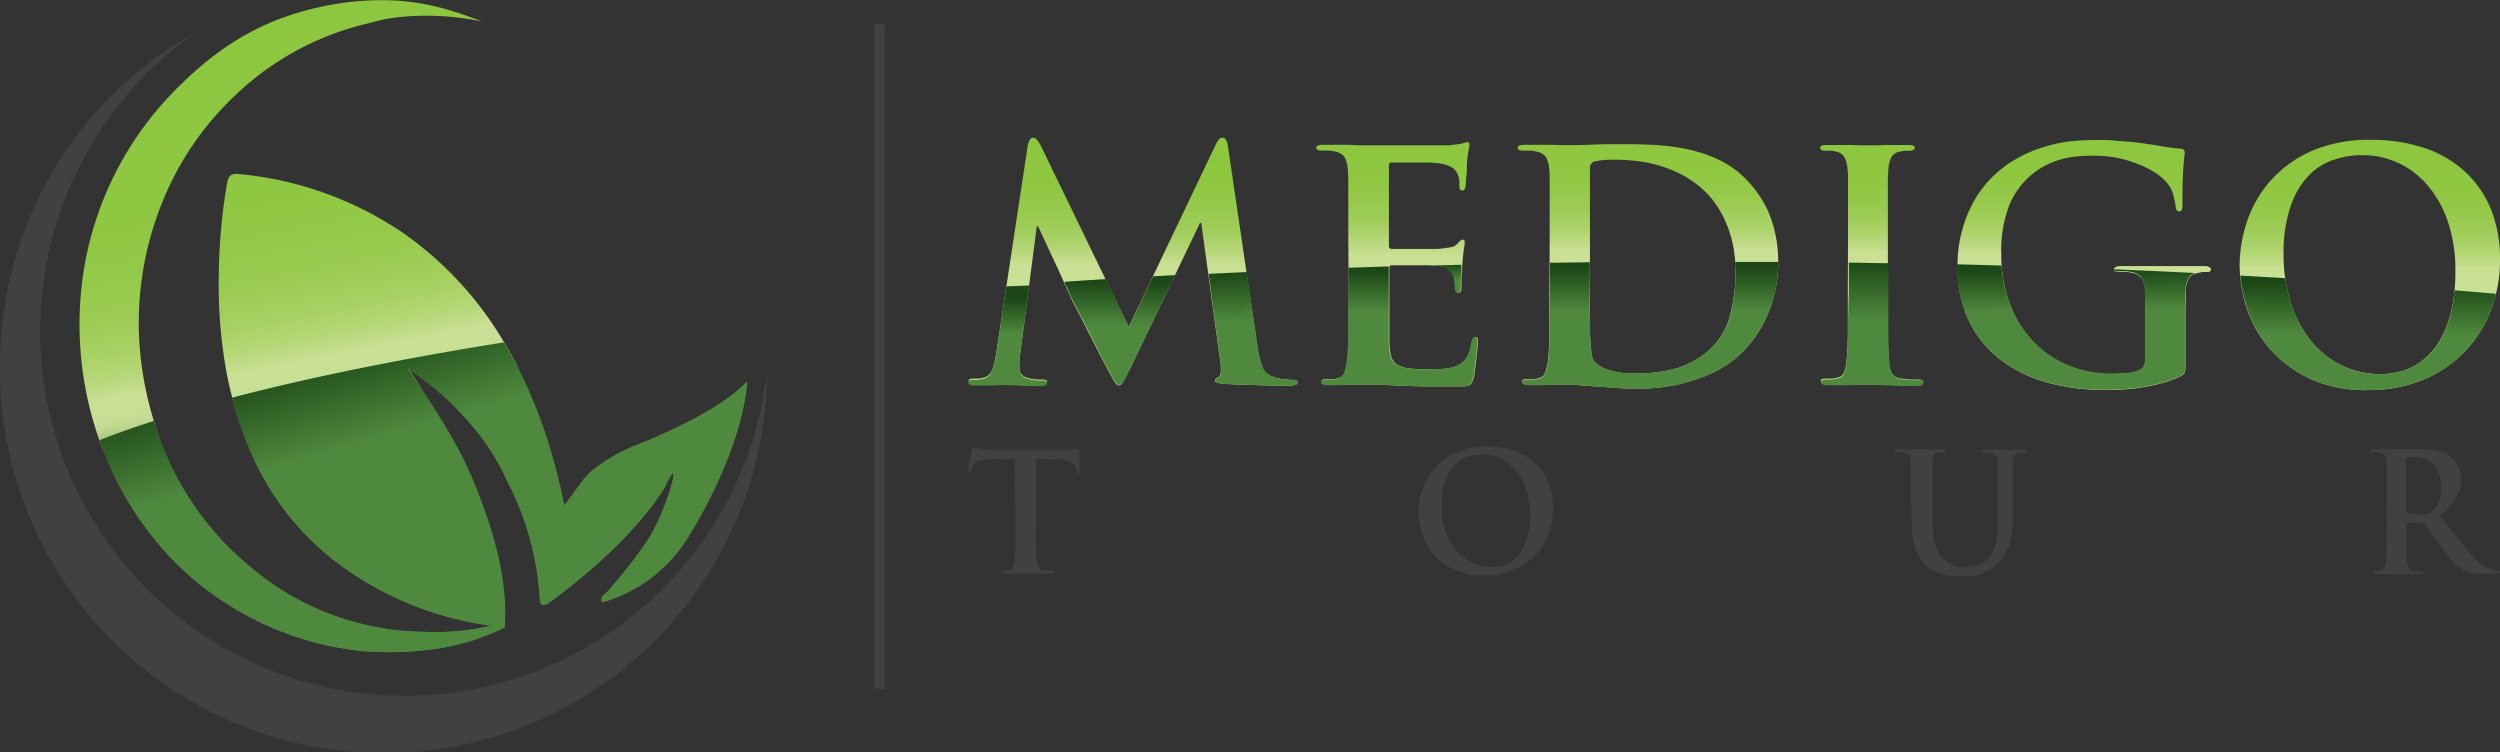 <svg xmlns="http://www.w3.org/2000/svg" xmlns:xlink="http://www.w3.org/1999/xlink" id="Layer_1" data-name="Layer 1" viewBox="0 0 390 117.34"><rect x="0" y="0" width="390" height="117.34" fill="#333333" stroke="none"/><defs><style>.cls-1{fill:url(#linear-gradient);}.cls-2{fill:url(#linear-gradient-2);}.cls-3{fill:url(#linear-gradient-3);}.cls-4{fill:url(#linear-gradient-4);}.cls-5{fill:url(#linear-gradient-5);}.cls-6{fill:url(#linear-gradient-6);}.cls-7{fill:url(#linear-gradient-7);}.cls-8{fill:#414042;}.cls-9{fill:none;}.cls-10{fill:url(#linear-gradient-8);}.cls-11{fill:url(#linear-gradient-9);}.cls-12{fill:#fff;}.cls-13{fill:url(#linear-gradient-10);}.cls-14{fill:url(#linear-gradient-11);}.cls-15{fill:url(#linear-gradient-12);}.cls-16{fill:url(#linear-gradient-13);}.cls-17{fill:url(#linear-gradient-14);}.cls-18{fill:url(#linear-gradient-15);}.cls-19{fill:url(#linear-gradient-16);}.cls-20{fill:url(#linear-gradient-17);}.cls-21{fill:url(#linear-gradient-18);}</style><linearGradient id="linear-gradient" x1="58.81" y1="44.42" x2="78.87" y2="146.78" gradientUnits="userSpaceOnUse"><stop offset="0" stop-color="#8dc63f"></stop><stop offset="0.23" stop-color="#8ec741"></stop><stop offset="0.31" stop-color="#93c948"></stop><stop offset="0.37" stop-color="#9ccc53"></stop><stop offset="0.42" stop-color="#a8d164"></stop><stop offset="0.46" stop-color="#b7d87a"></stop><stop offset="0.49" stop-color="#cae095"></stop><stop offset="0.52" stop-color="#c8de94"></stop><stop offset="0.53" stop-color="#c1d88f"></stop><stop offset="0.54" stop-color="#b5ce86"></stop><stop offset="0.55" stop-color="#a4bf7a"></stop><stop offset="0.55" stop-color="#8eab69"></stop><stop offset="0.56" stop-color="#729355"></stop><stop offset="0.56" stop-color="#52773e"></stop><stop offset="0.57" stop-color="#2d5723"></stop><stop offset="0.57" stop-color="#1c4817"></stop><stop offset="0.65" stop-color="#4f893e"></stop></linearGradient><linearGradient id="linear-gradient-2" x1="181.75" y1="63.72" x2="181.75" y2="100.86" gradientUnits="userSpaceOnUse"><stop offset="0" stop-color="#8dc63f"></stop><stop offset="0.17" stop-color="#8fc741"></stop><stop offset="0.27" stop-color="#95c94a"></stop><stop offset="0.35" stop-color="#9ecd58"></stop><stop offset="0.42" stop-color="#add36c"></stop><stop offset="0.48" stop-color="#bfdb85"></stop><stop offset="0.51" stop-color="#cae095"></stop></linearGradient><linearGradient id="linear-gradient-3" x1="222.86" y1="62.68" x2="222.86" y2="101.3" gradientUnits="userSpaceOnUse"><stop offset="0" stop-color="#8dc63f"></stop><stop offset="0.16" stop-color="#8fc741"></stop><stop offset="0.25" stop-color="#95c94a"></stop><stop offset="0.33" stop-color="#9ecd58"></stop><stop offset="0.39" stop-color="#add36c"></stop><stop offset="0.45" stop-color="#bfdb85"></stop><stop offset="0.48" stop-color="#cae095"></stop></linearGradient><linearGradient id="linear-gradient-4" x1="262.06" y1="61.66" x2="262.06" y2="102.33" gradientUnits="userSpaceOnUse"><stop offset="0" stop-color="#8dc63f"></stop><stop offset="0.15" stop-color="#8fc741"></stop><stop offset="0.24" stop-color="#95c94a"></stop><stop offset="0.31" stop-color="#9ecd58"></stop><stop offset="0.38" stop-color="#add36c"></stop><stop offset="0.43" stop-color="#bfdb85"></stop><stop offset="0.46" stop-color="#cae095"></stop></linearGradient><linearGradient id="linear-gradient-5" x1="296.94" y1="64.31" x2="296.94" y2="101.33" gradientUnits="userSpaceOnUse"><stop offset="0" stop-color="#8dc63f"></stop><stop offset="0.15" stop-color="#8fc741"></stop><stop offset="0.23" stop-color="#95c94a"></stop><stop offset="0.3" stop-color="#9ecd58"></stop><stop offset="0.36" stop-color="#add36c"></stop><stop offset="0.42" stop-color="#bfdb85"></stop><stop offset="0.44" stop-color="#cae095"></stop></linearGradient><linearGradient id="linear-gradient-6" x1="330.11" y1="63.4" x2="330.11" y2="102.92" xlink:href="#linear-gradient-5"></linearGradient><linearGradient id="linear-gradient-7" x1="374.69" y1="65.32" x2="374.69" y2="105.94" xlink:href="#linear-gradient-5"></linearGradient><linearGradient id="linear-gradient-8" x1="342.44" y1="68" x2="342.34" y2="83.07" gradientUnits="userSpaceOnUse"><stop offset="0" stop-color="#8dc63f"></stop><stop offset="0.64" stop-color="#8ec740"></stop><stop offset="0.7" stop-color="#91c845"></stop><stop offset="0.78" stop-color="#9ccd53"></stop><stop offset="0.86" stop-color="#acd46b"></stop><stop offset="0.95" stop-color="#c3dd8b"></stop><stop offset="0.97" stop-color="#cae095"></stop></linearGradient><linearGradient id="linear-gradient-9" x1="230.41" y1="82.52" x2="230.41" y2="87.8" gradientUnits="userSpaceOnUse"><stop offset="0" stop-color="#1c4817"></stop><stop offset="0.5" stop-color="#4f893e"></stop></linearGradient><linearGradient id="linear-gradient-10" x1="179.64" y1="85.42" x2="179.62" y2="102.67" gradientUnits="userSpaceOnUse"><stop offset="0" stop-color="#1c4817"></stop><stop offset="0.39" stop-color="#4f893e"></stop></linearGradient><linearGradient id="linear-gradient-11" x1="200.06" y1="83.76" x2="200.72" y2="97.68" gradientUnits="userSpaceOnUse"><stop offset="0" stop-color="#1c4817"></stop><stop offset="0.55" stop-color="#4f893e"></stop></linearGradient><linearGradient id="linear-gradient-12" x1="162.21" y1="88.01" x2="162.2" y2="100.24" gradientUnits="userSpaceOnUse"><stop offset="0" stop-color="#1c4817"></stop><stop offset="0.44" stop-color="#4f893e"></stop></linearGradient><linearGradient id="linear-gradient-13" x1="223.58" y1="83.9" x2="223" y2="108.26" gradientUnits="userSpaceOnUse"><stop offset="0" stop-color="#1c4817"></stop><stop offset="0.25" stop-color="#4f893e"></stop></linearGradient><linearGradient id="linear-gradient-14" x1="262.45" y1="83.1" x2="262.43" y2="123.02" gradientUnits="userSpaceOnUse"><stop offset="0" stop-color="#1c4817"></stop><stop offset="0.17" stop-color="#4f893e"></stop></linearGradient><linearGradient id="linear-gradient-15" x1="297.06" y1="82.21" x2="297.01" y2="98.17" gradientUnits="userSpaceOnUse"><stop offset="0" stop-color="#1c4817"></stop><stop offset="0.56" stop-color="#4f893e"></stop></linearGradient><linearGradient id="linear-gradient-16" x1="328.9" y1="83.5" x2="329.36" y2="120.62" xlink:href="#linear-gradient-14"></linearGradient><linearGradient id="linear-gradient-17" x1="374.42" y1="85.58" x2="374.15" y2="125.5" gradientUnits="userSpaceOnUse"><stop offset="0" stop-color="#1c4817"></stop><stop offset="0.2" stop-color="#4f893e"></stop></linearGradient><linearGradient id="linear-gradient-18" x1="67.35" y1="92.72" x2="86.16" y2="157.32" gradientUnits="userSpaceOnUse"><stop offset="0" stop-color="#1c4817"></stop><stop offset="0.23" stop-color="#4f893e"></stop></linearGradient></defs><path class="cls-1" d="M83.66,94.77a54.42,54.42,0,0,0-15.92-17.2,54.34,54.34,0,0,0-25.51-9.09c-1-.11-1.59.1-1.82,1.49a90.17,90.17,0,0,0-1.28,14.36,75.68,75.68,0,0,0,1.25,15.3c.25,1.28.54,2.54.86,3.77,2.61,10.18,7.55,18.78,15.85,25.32A51,51,0,0,0,81.6,138.93l-.95.21a36.17,36.17,0,0,1-9.1.76,42.59,42.59,0,0,1-28.11-10.66A45.69,45.69,0,0,1,32.2,115,51.65,51.65,0,0,1,29,107,52.81,52.81,0,0,1,26.71,94.2a50.18,50.18,0,0,1,3.36-20.7A47,47,0,0,1,41.71,56.19,44.56,44.56,0,0,1,62.9,44.87c4.28-1.35,11.3-1.48,17.33-.17-7-2.73-12.58-4-21.21-3C48.18,43.2,40.59,47.3,33.34,54.39A51.59,51.59,0,0,0,17.59,87.45a54.32,54.32,0,0,0,2.62,21.7c.08.25.17.5.26.76a50.65,50.65,0,0,0,8.09,14.82,45.84,45.84,0,0,0,12.23,11A47.94,47.94,0,0,0,62,142.94a52.48,52.48,0,0,0,11.28-.43,35.65,35.65,0,0,0,10.48-3.31c.44-7.6-1.69-14.63-4.37-21.52s-6.69-12.82-10.67-18.86a50.63,50.63,0,0,1,9.51,8.4,37.32,37.32,0,0,1,6,9.31,45.59,45.59,0,0,1,5,18.15c0,.8.31,1.26,1.1.91,0,0,12.35-8.53,18.36-18.19,3-6.26.58,2.37-1.41,6-1.09,2.51-4.68,7-7.4,10.15-.41.47-1.29.79-.93,1.74a23.06,23.06,0,0,0,13.31-10c4.16-6.64,8.71-16.42,9.32-24.47-3.71,4-11.68,7.68-16.7,9.71a27.88,27.88,0,0,0-7.34,4.1c-1.77,1.44-2.85,3.56-4.51,5.53a89.89,89.89,0,0,0-5.75-18.49A71,71,0,0,0,83.66,94.77Z" transform="translate(-5 -41.33)"></path><path class="cls-2" d="M165.32,64.1c.16-.86.45-1.29.84-1.29a.84.84,0,0,1,.58.27,6.18,6.18,0,0,1,.77,1.27l13.57,28L194.6,64a5.53,5.53,0,0,1,.52-.89.69.69,0,0,1,.57-.3c.47,0,.77.51.9,1.54l4.52,30.72a16.09,16.09,0,0,0,.82,3.53,2.45,2.45,0,0,0,1.62,1.49,8.9,8.9,0,0,0,1.84.43c.5,0,.91.07,1.24.07.53,0,.8.12.8.35s-.13.34-.38.42a3,3,0,0,1-.92.13l-1.81,0-3-.07-3.08-.1-2.24-.1a6.81,6.81,0,0,1-1.14-.2c-.2-.07-.3-.18-.3-.35s.18-.38.55-.55c.16-.06.27-.26.32-.59A6.24,6.24,0,0,0,195.4,98l-3-21.88h-.2L181.38,98.65c-.57,1.16-1,1.92-1.17,2.26s-.44.53-.67.53-.48-.23-.75-.68-.6-1.05-1-1.81c-.3-.56-.74-1.41-1.32-2.53L174.71,93c-.59-1.18-1.15-2.26-1.66-3.26a19.77,19.77,0,0,1-1-2c-.1-.27-.35-.82-.75-1.64L170,83.17c-.52-1.08-1.05-2.21-1.59-3.38l-1.47-3.16h-.2l-2.58,19.79c-.07.46-.11.87-.13,1.21s0,.72,0,1.12a1.35,1.35,0,0,0,.42,1.07,2.39,2.39,0,0,0,1.07.52,10.15,10.15,0,0,0,1.19.2c.33,0,.63,0,.9,0a1.67,1.67,0,0,1,.52.08.27.27,0,0,1,.22.27c0,.36-.4.55-1.19.55-1.06,0-2.08,0-3.06-.08s-1.7-.07-2.16-.07c-.23,0-.55,0-.95,0l-1.26,0-1.4,0-1.31,0a1.93,1.93,0,0,1-.65-.1.43.43,0,0,1-.25-.45c0-.23.27-.35.8-.35l.62,0c.21,0,.5-.06.87-.13A2,2,0,0,0,159.8,99a16.46,16.46,0,0,0,.6-2.49Z" transform="translate(-5 -41.33)"></path><path class="cls-3" d="M215.33,78.32V70.86c0-.76,0-1.36,0-1.81s-.05-.87-.08-1.27a4.42,4.42,0,0,0-.5-1.94,2.33,2.33,0,0,0-1.64-.89,3.22,3.22,0,0,0-.84-.13l-1.09,0c-.57,0-.85-.15-.85-.45s.36-.45,1.09-.45l2,0,2,0,1.79.08,1.34,0h9.15l2.14,0L231,64l1.27-.15a3.65,3.65,0,0,0,.87-.15l.4-.12a1.09,1.09,0,0,1,.39-.08q.3,0,.3.45a4.3,4.3,0,0,1-.15.87,16.51,16.51,0,0,0-.25,2.36c0,.14,0,.35,0,.65s0,.62-.07,1-.06.68-.08,1a4.88,4.88,0,0,1-.07.67,2.15,2.15,0,0,1-.15.38.39.39,0,0,1-.35.17q-.45,0-.45-.69c0-.17,0-.44,0-.8a2.83,2.83,0,0,0-.25-1,2.31,2.31,0,0,0-.87-1.1,5.88,5.88,0,0,0-2.46-.69,11,11,0,0,0-1.31-.08l-2.17,0-2.19,0-1.39,0c-.23,0-.35.16-.35.49V79.61c0,.37.12.55.35.55h3.93c.86,0,1.67,0,2.44,0s1.29,0,1.59-.07c.59-.07,1.08-.14,1.46-.22a1.67,1.67,0,0,0,.92-.53c.37-.43.63-.64.8-.64s.35.13.35.39a8.64,8.64,0,0,1-.13,1c-.08.5-.17,1.38-.27,2.63,0,.27,0,.57-.05.9s-.06.66-.07,1,0,.63,0,.9,0,.45,0,.55a4.69,4.69,0,0,1-.05.62.36.36,0,0,1-.4.32c-.3,0-.44-.15-.44-.45s-.06-.54-.08-.84a8.51,8.51,0,0,0-.12-1,2.6,2.6,0,0,0-.8-1.27,3.7,3.7,0,0,0-2-.67c-.23,0-.68-.05-1.34-.07l-2.11,0-2.17,0h-1.44c-.2,0-.3.17-.3.5V94.77a10,10,0,0,0,.28,2.12,2.28,2.28,0,0,0,.84,1.27,4.29,4.29,0,0,0,1.79.62,22.66,22.66,0,0,0,3.06.17c.66,0,1.44,0,2.34-.07a6.49,6.49,0,0,0,2.33-.53,3.13,3.13,0,0,0,1.5-1.29,6.89,6.89,0,0,0,.74-2.38c.1-.5.28-.75.55-.75a.31.31,0,0,1,.35.25,3.6,3.6,0,0,1,0,.64c0,.3,0,.71-.08,1.22s-.11,1-.17,1.59-.14,1.08-.2,1.59a8.17,8.17,0,0,1-.2,1.12,3.38,3.38,0,0,1-.3.75.87.87,0,0,1-.45.37,2.5,2.5,0,0,1-.77.15q-.47,0-1.17,0c-1.88,0-3.53,0-4.92,0l-3.68-.1c-1.06-.07-2-.11-2.8-.13s-1.6,0-2.37,0h-1.19c-.5,0-1,0-1.64,0s-1.15,0-1.77,0-1.16,0-1.66,0c-.66,0-1-.17-1-.5s.27-.4.8-.4a9.76,9.76,0,0,0,1,0,4.23,4.23,0,0,0,.8-.15,1.31,1.31,0,0,0,1-.89,9.15,9.15,0,0,0,.42-1.84,38.94,38.94,0,0,0,.23-4.38q0-2.77,0-6.21Z" transform="translate(-5 -41.33)"></path><path class="cls-4" d="M246.75,78.32V70.86c0-.76,0-1.37,0-1.81s0-.87-.08-1.27a4.42,4.42,0,0,0-.5-1.94,2.33,2.33,0,0,0-1.64-.89,3.22,3.22,0,0,0-.84-.13l-1.1,0q-.84,0-.84-.45c0-.3.36-.45,1.09-.45l2,0,2,0,1.77.05,1.34,0c.76,0,1.86,0,3.28-.07s2.89-.08,4.38-.08,3.21,0,5,.1a35.47,35.47,0,0,1,5.29.62,23,23,0,0,1,5.15,1.67,14.76,14.76,0,0,1,4.52,3.28,19,19,0,0,1,1.82,2.24,15.5,15.5,0,0,1,1.54,2.8A18.71,18.71,0,0,1,282,78.07a20.45,20.45,0,0,1,.4,4.13,20.39,20.39,0,0,1-1.67,8.22A18.92,18.92,0,0,1,279,93.61a18.41,18.41,0,0,1-2,2.46A17.06,17.06,0,0,1,274.72,98a18.12,18.12,0,0,1-3.48,1.89,27.91,27.91,0,0,1-4.78,1.47,28.5,28.5,0,0,1-6.14.59c-.89,0-1.83,0-2.81-.1l-2.9-.19-2.69-.2c-.83-.07-1.56-.1-2.19-.1h-1.19c-.5,0-1,0-1.64,0s-1.15,0-1.76,0-1.17,0-1.67,0c-.66,0-1-.17-1-.5s.26-.4.79-.4a7.43,7.43,0,0,0,1,0,4.23,4.23,0,0,0,.8-.15,1.29,1.29,0,0,0,1-.89,9.15,9.15,0,0,0,.42-1.84,41.5,41.5,0,0,0,.23-4.38q0-2.77,0-6.21ZM253,83.79c0,2.65,0,4.87,0,6.66s0,2.92.07,3.38c0,.3,0,.64.05,1s.07.75.1,1.12.09.69.15,1a1.79,1.79,0,0,0,.25.65,4.76,4.76,0,0,0,2,1.34,12,12,0,0,0,4.49.65,22.76,22.76,0,0,0,6.52-.82A13.54,13.54,0,0,0,271.56,96a10.7,10.7,0,0,0,3.28-5.3,26.14,26.14,0,0,0,.89-7.08,19.29,19.29,0,0,0-.44-4.33,18.44,18.44,0,0,0-1.15-3.48,15.14,15.14,0,0,0-1.54-2.71A13.76,13.76,0,0,0,271,71.21a16.4,16.4,0,0,0-3.6-2.61,19.35,19.35,0,0,0-3.73-1.49,21.43,21.43,0,0,0-3.61-.7c-1.16-.11-2.22-.17-3.18-.17l-.87,0-1,.08a8.33,8.33,0,0,0-.87.12,3.44,3.44,0,0,0-.52.13,1,1,0,0,0-.59,1c0,.43,0,1,0,1.72s0,1.51,0,2.41V83.79Z" transform="translate(-5 -41.33)"></path><path class="cls-5" d="M293.29,78.32V70.86c0-.76,0-1.36,0-1.81s0-.87-.07-1.27c-.1-1.62-.67-2.55-1.69-2.78a5.63,5.63,0,0,0-.87-.15,7.29,7.29,0,0,0-.92,0c-.53,0-.8-.17-.8-.5s.4-.4,1.2-.4l1.59,0,1.79,0,1.71.05,1.37,0,1.19,0,1.59-.05,1.72,0,1.56,0c.7,0,1.05.13,1.05.4s-.27.5-.8.5l-.72,0a5.62,5.62,0,0,0-.77.13,1.87,1.87,0,0,0-1.37.87,5.1,5.1,0,0,0-.47,2c0,.4-.06.82-.07,1.27s0,1,0,1.81V87.07q0,3.63,0,6.46c0,1.89.07,3.37.17,4.43a4.13,4.13,0,0,0,.47,1.64,1.92,1.92,0,0,0,1.52.79,10.1,10.1,0,0,0,1.27.15c.48,0,.9,0,1.26,0,.53,0,.8.13.8.4s-.32.5-.94.5c-1.66,0-3.2,0-4.63-.08s-2.47-.07-3.13-.07c-.3,0-.7,0-1.19,0l-1.62,0-1.79,0-1.66,0c-.67,0-1-.17-1-.5s.27-.4.8-.4c.36,0,.69,0,1,0a4.38,4.38,0,0,0,.8-.15,1.38,1.38,0,0,0,1-.77,5.12,5.12,0,0,0,.4-1.71,39.64,39.64,0,0,0,.22-4.4c0-1.88,0-4,0-6.44Z" transform="translate(-5 -41.33)"></path><path class="cls-6" d="M345.94,98.15a4.67,4.67,0,0,1-.1,1.27,1.16,1.16,0,0,1-.55.52,13,13,0,0,1-2.68,1.07,30.23,30.23,0,0,1-3.06.69,27.62,27.62,0,0,1-3.18.38q-1.62.09-3.06.09a33.56,33.56,0,0,1-8.72-1.11,21.85,21.85,0,0,1-7.34-3.48,17,17,0,0,1-5-6,19.47,19.47,0,0,1-1.87-8.85,19.76,19.76,0,0,1,.73-5.52A19.5,19.5,0,0,1,313,72.59,16.73,16.73,0,0,1,315.74,69,18.74,18.74,0,0,1,319,66.43a20.23,20.23,0,0,1,3.51-1.72,26.4,26.4,0,0,1,3.4-1,23.09,23.09,0,0,1,3.29-.44c1.06-.07,2.12-.1,3.18-.1.86,0,1.75,0,2.68.1s1.81.14,2.64.22,1.55.18,2.16.28l1.32.19c.53.1,1.17.21,1.94.33s1.42.19,2,.22a.91.91,0,0,1,.57.2.62.62,0,0,1,.12.4c0,.13,0,.34-.05.62s-.07.72-.12,1.32-.1,1.39-.13,2.38-.05,2.27-.05,3.83a1.92,1.92,0,0,1-.12.82.43.43,0,0,1-.42.22c-.27,0-.43-.21-.5-.64a14.64,14.64,0,0,0-.4-2,5.14,5.14,0,0,0-1.29-2.16,8.65,8.65,0,0,0-1.57-1.27A15.2,15.2,0,0,0,338.71,67a17.61,17.61,0,0,0-3.21-1,18.91,18.91,0,0,0-3.88-.38c-.69,0-1.43,0-2.21.08a14.75,14.75,0,0,0-2.44.37,13.59,13.59,0,0,0-2.58.92,12.17,12.17,0,0,0-5.94,6.36A19.34,19.34,0,0,0,317.2,81a22,22,0,0,0,1.22,7.43,17.44,17.44,0,0,0,3.48,5.91,15.79,15.79,0,0,0,5.47,3.93,17.41,17.41,0,0,0,7.14,1.42c.66,0,1.38,0,2.16-.08a5.67,5.67,0,0,0,2.06-.47,1.36,1.36,0,0,0,.75-.72,2.91,2.91,0,0,0,.2-1.12v-8c0-1,0-1.82-.05-2.59a3.88,3.88,0,0,0-.48-1.93,2.43,2.43,0,0,0-1.66-.9,2.91,2.91,0,0,0-.85-.12c-.36,0-.73,0-1.09,0s-.75-.13-.75-.4.35-.49,1.05-.49,1.29,0,2,0l2,0,1.81,0,1.4,0,1.34,0,1.54,0,1.57,0c.51,0,1,0,1.36,0,.67,0,1,.16,1,.49s-.22.4-.65.4q-.3,0-.6,0a4.45,4.45,0,0,0-.74.12,2,2,0,0,0-1.42.87,4,4,0,0,0-.47,2c0,.77-.05,1.64-.05,2.64v8.8Z" transform="translate(-5 -41.33)"></path><path class="cls-7" d="M365.27,100.35a18.7,18.7,0,0,1-6.21-4.65,18.17,18.17,0,0,1-3.56-6.29,22,22,0,0,1-1.12-6.74A21.65,21.65,0,0,1,355.5,76a18.39,18.39,0,0,1,3.56-6.32,18.65,18.65,0,0,1,6.33-4.7,22.38,22.38,0,0,1,9.53-1.83,25.45,25.45,0,0,1,8.35,1.29,17.54,17.54,0,0,1,6.34,3.73,16.31,16.31,0,0,1,4,5.86A20.33,20.33,0,0,1,395,81.78a21.84,21.84,0,0,1-1.44,8,19.06,19.06,0,0,1-4.13,6.46,19.29,19.29,0,0,1-6.49,4.35,21.85,21.85,0,0,1-8.52,1.59,21,21,0,0,1-9.15-1.81m13.27-.87a10.73,10.73,0,0,0,2.49-.77A10,10,0,0,0,383.57,97a10.88,10.88,0,0,0,2.23-2.88,17.38,17.38,0,0,0,1.62-4.38,26.89,26.89,0,0,0,.62-6.16,23.38,23.38,0,0,0-1.12-7.51,17,17,0,0,0-3.11-5.69,13.21,13.21,0,0,0-10.34-4.85,14,14,0,0,0-4.32.7,9.59,9.59,0,0,0-3.93,2.43,13,13,0,0,0-2.86,4.78,22.48,22.48,0,0,0-1.12,7.65,24.32,24.32,0,0,0,1.05,7.26,18.19,18.19,0,0,0,3,5.89,14.11,14.11,0,0,0,4.8,4,13.85,13.85,0,0,0,6.42,1.45,12.9,12.9,0,0,0,2-.2" transform="translate(-5 -41.33)"></path><path class="cls-8" d="M163.33,112.89l-3.82.1a9,9,0,0,0-1.67.18,1.27,1.27,0,0,0-.82.56,1.84,1.84,0,0,0-.29.52l-.15.38c-.05.21-.14.31-.28.31s-.23-.14-.23-.41a4.79,4.79,0,0,1,.08-.61c0-.29.1-.61.16-.94s.12-.64.18-.91a4.71,4.71,0,0,1,.12-.49c.07-.33.17-.49.31-.49a.78.78,0,0,1,.38.13,2.33,2.33,0,0,0,.72.18l1.25.09c.45,0,.89,0,1.32,0h10.15c.42,0,.76,0,1.06,0l.71-.09.45-.09a1,1,0,0,1,.25,0c.13,0,.2.18.2.54,0,.14,0,.34,0,.6s0,.54,0,.84,0,.57,0,.86,0,.5,0,.67-.12.42-.24.42-.26-.18-.28-.52l0-.28a1.21,1.21,0,0,0-.18-.5,1.59,1.59,0,0,0-.5-.45,2.94,2.94,0,0,0-.93-.33,7.54,7.54,0,0,0-1.42-.16l-3.23-.07V123.4c0,1.18,0,2.26,0,3.22a20.45,20.45,0,0,0,.12,2.27,2.76,2.76,0,0,0,.23.93.9.9,0,0,0,.77.46c.18,0,.4.06.65.08l.65,0c.28,0,.41.07.41.21s-.16.25-.48.25c-.86,0-1.65,0-2.39,0l-1.64,0h-.62l-.83,0-.92,0h-.86c-.34,0-.52-.08-.52-.25s.14-.21.42-.21l.51,0,.41-.08a.7.7,0,0,0,.54-.46,3.45,3.45,0,0,0,.2-.95,20.55,20.55,0,0,0,.12-2.26c0-1,0-2,0-3.21Z" transform="translate(-5 -41.33)"></path><path class="cls-8" d="M231.93,130.27a9.87,9.87,0,0,1-3.21-2.4,9.3,9.3,0,0,1-1.83-3.25,10.55,10.55,0,0,1,0-6.9,9.43,9.43,0,0,1,1.83-3.26A9.63,9.63,0,0,1,232,112a11.49,11.49,0,0,1,4.91-1,13,13,0,0,1,4.31.67,8.85,8.85,0,0,1,3.27,1.92,8.43,8.43,0,0,1,2.07,3,10.44,10.44,0,0,1,.72,4,11.13,11.13,0,0,1-.75,4.12,9.64,9.64,0,0,1-2.13,3.34,10.16,10.16,0,0,1-3.34,2.24,11.28,11.28,0,0,1-4.4.82,10.88,10.88,0,0,1-4.72-.93m6.85-.45a5.36,5.36,0,0,0,1.28-.4,5.27,5.27,0,0,0,1.31-.86,5.65,5.65,0,0,0,1.15-1.49,8.84,8.84,0,0,0,.83-2.26,13.28,13.28,0,0,0,.33-3.18,12.29,12.29,0,0,0-.58-3.87,9,9,0,0,0-1.61-2.94,6.81,6.81,0,0,0-5.33-2.5,7.27,7.27,0,0,0-2.23.36,5,5,0,0,0-2,1.26,6.65,6.65,0,0,0-1.47,2.46,11.4,11.4,0,0,0-.58,3.95,12.69,12.69,0,0,0,.54,3.75,9.38,9.38,0,0,0,1.55,3,7.39,7.39,0,0,0,2.47,2,7.29,7.29,0,0,0,3.31.74,6.52,6.52,0,0,0,1.06-.1" transform="translate(-5 -41.33)"></path><path class="cls-8" d="M303.09,118.89V115c0-.39,0-.7,0-.94s0-.44,0-.65a2.34,2.34,0,0,0-.25-1,1.22,1.22,0,0,0-.85-.46,1.47,1.47,0,0,0-.43-.07h-.57c-.29,0-.44-.08-.44-.23s.19-.23.57-.23c.68,0,1.38,0,2.09,0l1.65,0,.63,0,.84,0,.88,0H308c.38,0,.56.08.56.23s-.13.23-.41.23h-.36a2.41,2.41,0,0,0-.38.07,1,1,0,0,0-.71.45,2.62,2.62,0,0,0-.24,1c0,.21,0,.42,0,.65s0,.55,0,.94v7.44a18.64,18.64,0,0,0,.14,2.41,8.85,8.85,0,0,0,.4,1.76,4.64,4.64,0,0,0,.63,1.24,4.46,4.46,0,0,0,.83.9,4,4,0,0,0,1.71.89,7.67,7.67,0,0,0,1.5.16,5.77,5.77,0,0,0,1.8-.31,4.25,4.25,0,0,0,1.74-1.07,4,4,0,0,0,.83-1.22,6.73,6.73,0,0,0,.44-1.5,15.56,15.56,0,0,0,.18-1.73q0-.92,0-1.92v-7c0-.39,0-.7,0-.94s0-.44,0-.65a2.34,2.34,0,0,0-.25-1,1.22,1.22,0,0,0-.85-.46,1.49,1.49,0,0,0-.44-.07h-.48c-.29,0-.44-.08-.44-.23s.18-.23.54-.23h1l.95,0,1,0,.44,0,.75,0,.89,0h.84c.36,0,.54.08.54.23s-.15.23-.46.23h-.36a2.41,2.41,0,0,0-.38.07,1,1,0,0,0-.71.45,2.45,2.45,0,0,0-.24,1c0,.21,0,.42,0,.65s0,.55,0,.94v6.59c0,.72,0,1.44-.08,2.16a11.72,11.72,0,0,1-.33,2.08,8.37,8.37,0,0,1-.75,1.89,5.57,5.57,0,0,1-1.28,1.59,6.92,6.92,0,0,1-1.37,1,8.21,8.21,0,0,1-1.36.57,7.4,7.4,0,0,1-1.34.27c-.43,0-.86.06-1.27.06s-.74,0-1.2,0a8.54,8.54,0,0,1-1.45-.2,7.69,7.69,0,0,1-1.55-.53,5.49,5.49,0,0,1-1.49-1,5.8,5.8,0,0,1-.91-1,6.22,6.22,0,0,1-.73-1.41,9,9,0,0,1-.48-1.88,16.52,16.52,0,0,1-.16-2.47Z" transform="translate(-5 -41.33)"></path><path class="cls-8" d="M377.35,118.89V115c0-.39,0-.71,0-.94s0-.44,0-.65a2.33,2.33,0,0,0-.26-1,1.22,1.22,0,0,0-.85-.46,1.41,1.41,0,0,0-.43-.07h-.57c-.29,0-.43-.08-.43-.23s.19-.23.56-.23h1.05l1,0,.86,0,.59,0,.82,0,1,0,1,0h.78a15.37,15.37,0,0,1,2.45.19,5.46,5.46,0,0,1,2.27.91,3.23,3.23,0,0,1,.57.52,4.94,4.94,0,0,1,.58.78,4.39,4.39,0,0,1,.43,1,4.31,4.31,0,0,1,.17,1.21,6,6,0,0,1-.17,1.41,5.3,5.3,0,0,1-.55,1.38,8.15,8.15,0,0,1-1,1.43,14.55,14.55,0,0,1-1.63,1.52c1.15,1.46,2.17,2.74,3.07,3.86s1.73,2.09,2.5,2.89a7.7,7.7,0,0,0,1,.9,6.48,6.48,0,0,0,.83.51,3.24,3.24,0,0,0,.63.24,2.4,2.4,0,0,0,.41.09,3.43,3.43,0,0,0,.72.08c.21,0,.31.07.31.21s-.16.25-.49.25h-2.44a10.15,10.15,0,0,1-1.66-.1,3.38,3.38,0,0,1-1.08-.38A6,6,0,0,1,387.7,129c-.54-.62-1.17-1.42-1.88-2.42-.26-.35-.52-.72-.79-1.1l-.74-1-.62-.86-.39-.53a.59.59,0,0,0-.47-.17l-2.23-.06c-.14,0-.2.07-.2.21v.36c0,1.2,0,2.27,0,3.23s.05,1.71.11,2.26a3.07,3.07,0,0,0,.24.95.9.9,0,0,0,.77.46c.18,0,.4.06.65.08l.6,0c.21,0,.31.07.31.21s-.17.25-.51.25h-1.17l-1.13,0-.92,0h-1.11l-.8,0-.91,0h-.86c-.35,0-.52-.08-.52-.25s.14-.21.41-.21l.52,0,.41-.08a.68.68,0,0,0,.52-.46,4.3,4.3,0,0,0,.22-.95,20.55,20.55,0,0,0,.12-2.26c0-1,0-2,0-3.21Zm3,2a.45.45,0,0,0,.23.46,5.43,5.43,0,0,0,.93.19,9,9,0,0,0,1,.06l.65,0a3,3,0,0,0,.48-.08,1.59,1.59,0,0,0,.35-.13,2.49,2.49,0,0,0,.34-.2,3.78,3.78,0,0,0,1.05-1.35,6.84,6.84,0,0,0,.06-4.77,3.94,3.94,0,0,0-1-1.45,3.62,3.62,0,0,0-1.28-.76,4.28,4.28,0,0,0-1.24-.22,5.41,5.41,0,0,0-1.36.11.33.33,0,0,0-.23.36Z" transform="translate(-5 -41.33)"></path><rect class="cls-8" x="136.37" y="3.78" width="1.67" height="103.7"></rect><path class="cls-8" d="M68.13,149.87A56.88,56.88,0,0,1,35.39,46.49C17.25,56.51,5,75.73,5,98.83a59.84,59.84,0,0,0,119.68.26A56.88,56.88,0,0,1,68.13,149.87Z" transform="translate(-5 -41.33)"></path><path class="cls-9" d="M225.51,82.66l-2.17,0H221.9c-.14,0-.23.09-.27.25l6.14-.17h-.15Z" transform="translate(-5 -41.33)"></path><path class="cls-10" d="M347.88,83.88a4.45,4.45,0,0,1,.74-.12q.3,0,.6,0c.43,0,.65-.13.65-.4s-.33-.49-1-.49c-.4,0-.85,0-1.36,0l-1.57,0-1.54,0-1.34,0-1.4,0-1.81,0-2,0c-.7,0-1.36,0-2,0s-1.05.16-1.05.49a.24.24,0,0,0,0,.09q6.38.27,12.63.58A2.58,2.58,0,0,1,347.88,83.88Z" transform="translate(-5 -41.33)"></path><path class="cls-11" d="M229,82.79a3.62,3.62,0,0,1,2,.67,2.53,2.53,0,0,1,.8,1.26,8.81,8.81,0,0,1,.12,1c0,.3,0,.58.08.84s.14.45.44.45a.36.36,0,0,0,.4-.32,4.56,4.56,0,0,0,.05-.62c0-.1,0-.28,0-.55s0-.56,0-.89.05-.67.08-1,0-.63,0-.89a.41.41,0,0,1,0-.11l-5.28.14A10.76,10.76,0,0,1,229,82.79Z" transform="translate(-5 -41.33)"></path><path class="cls-12" d="M99,135.37s0,0,0,0h0Z" transform="translate(-5 -41.33)"></path><path class="cls-13" d="M171.34,86c.4.83.65,1.37.75,1.64a20.65,20.65,0,0,0,1,2c.51,1,1.07,2.08,1.66,3.25l1.77,3.46c.58,1.12,1,2,1.32,2.53.39.77.72,1.37,1,1.82s.51.67.75.67.45-.17.67-.52.6-1.1,1.16-2.26l6.89-14.34-3.43.18-3.75,7.89-3.61-7.45q-3.25.19-6.46.42C171.13,85.58,171.24,85.8,171.34,86Z" transform="translate(-5 -41.33)"></path><path class="cls-14" d="M195.4,98a5.89,5.89,0,0,1,.08,1.54c0,.33-.16.53-.32.6-.37.16-.55.34-.55.54a.36.36,0,0,0,.3.35,5.89,5.89,0,0,0,1.14.2c.5,0,1.24.07,2.24.1l3.08.1c1.06,0,2,.06,3,.07l1.81,0a2.72,2.72,0,0,0,.92-.13c.25-.08.38-.22.38-.42s-.27-.35-.8-.35c-.33,0-.75,0-1.24-.07a9.47,9.47,0,0,1-1.84-.42,2.45,2.45,0,0,1-1.62-1.49,16.2,16.2,0,0,1-.82-3.54l-1.67-11.31-5.94.28Z" transform="translate(-5 -41.33)"></path><path class="cls-15" d="M159.81,99a2,2,0,0,1-1.44,1.44c-.37.07-.66.11-.87.13s-.43,0-.62,0c-.53,0-.8.12-.8.35a.43.43,0,0,0,.25.45,1.67,1.67,0,0,0,.65.1l1.31,0,1.39,0,1.27-.05,1,0c.46,0,1.18,0,2.16.07s2,.08,3.06.08c.79,0,1.19-.18,1.19-.55a.27.27,0,0,0-.22-.27,1.69,1.69,0,0,0-.53-.08,7.33,7.33,0,0,1-.89,0,10.15,10.15,0,0,1-1.19-.2,2.29,2.29,0,0,1-1.07-.52,1.36,1.36,0,0,1-.43-1.07c0-.39,0-.77,0-1.11s.06-.76.12-1.22l1.4-10.68L162,86l-1.59,10.53A16.33,16.33,0,0,1,159.81,99Z" transform="translate(-5 -41.33)"></path><path class="cls-16" d="M215.31,93.28a39.3,39.3,0,0,1-.22,4.37,9.15,9.15,0,0,1-.42,1.84,1.32,1.32,0,0,1-1,.9,5.27,5.27,0,0,1-.8.14,7.52,7.52,0,0,1-1,0c-.53,0-.8.14-.8.4s.34.5,1,.5c.5,0,1.05,0,1.66,0s1.21-.05,1.77-.05,1.14,0,1.64,0h1.19l2.36,0c.82,0,1.75.06,2.81.13l3.68.1c1.39,0,3,0,4.92,0q.71,0,1.17,0a2,2,0,0,0,.77-.15.87.87,0,0,0,.45-.37,3.19,3.19,0,0,0,.3-.75,10.3,10.3,0,0,0,.2-1.11c.06-.52.13-1,.2-1.59s.12-1.08.17-1.59.07-.92.07-1.22a3.87,3.87,0,0,0,0-.65.32.32,0,0,0-.35-.25c-.27,0-.45.25-.55.75a7,7,0,0,1-.75,2.38,3.13,3.13,0,0,1-1.49,1.3,6.5,6.5,0,0,1-2.33.52c-.9,0-1.68.07-2.34.07a21.12,21.12,0,0,1-3.06-.17,4.16,4.16,0,0,1-1.79-.62,2.24,2.24,0,0,1-.84-1.27,10,10,0,0,1-.28-2.11V83.13a.88.88,0,0,1,0-.24l-6.29.21v4Q215.34,90.49,215.31,93.28Z" transform="translate(-5 -41.33)"></path><path class="cls-17" d="M246.73,93.28a39.3,39.3,0,0,1-.22,4.37,9.15,9.15,0,0,1-.42,1.84,1.3,1.3,0,0,1-1,.9,5.27,5.27,0,0,1-.8.14,7.52,7.52,0,0,1-1,0c-.53,0-.8.14-.8.4s.33.5,1,.5c.5,0,1.05,0,1.66,0s1.2-.05,1.77-.05,1.14,0,1.64,0h1.19c.63,0,1.36,0,2.19.1l2.68.2,2.91.2c1,.06,1.92.1,2.81.1a28.53,28.53,0,0,0,6.14-.6,27.51,27.51,0,0,0,4.77-1.47A17.53,17.53,0,0,0,274.72,98,15.28,15.28,0,0,0,277,96.06a18.41,18.41,0,0,0,2-2.46,19.21,19.21,0,0,0,1.74-3.18,20.26,20.26,0,0,0,1.66-8.23h0c-2.23,0-4.46,0-6.71,0,0,.48.05,1,.05,1.48a26.21,26.21,0,0,1-.89,7.09A10.72,10.72,0,0,1,271.57,96a13.54,13.54,0,0,1-4.92,2.76,22.46,22.46,0,0,1-6.52.82,12,12,0,0,1-4.5-.65,4.69,4.69,0,0,1-2-1.34,1.79,1.79,0,0,1-.25-.65,8,8,0,0,1-.15-1c0-.36-.06-.74-.1-1.12s-.05-.72-.05-1c0-.46,0-1.59-.07-3.38s0-4,0-6.66V82.24l-6.21.08v4.74Q246.76,90.49,246.73,93.28Z" transform="translate(-5 -41.33)"></path><path class="cls-18" d="M293.27,93.5a39.2,39.2,0,0,1-.23,4.4,5.14,5.14,0,0,1-.39,1.71,1.41,1.41,0,0,1-1,.78,5.36,5.36,0,0,1-.79.14,7.68,7.68,0,0,1-1,0c-.53,0-.79.14-.79.4s.33.5,1,.5l1.67,0,1.79,0,1.61-.05,1.19,0c.67,0,1.71,0,3.14.07s3,.08,4.62.08c.63,0,1-.17,1-.5s-.27-.4-.8-.4c-.37,0-.79,0-1.27,0s-.9-.08-1.27-.14a1.93,1.93,0,0,1-1.51-.8,4,4,0,0,1-.47-1.64c-.1-1.06-.16-2.54-.18-4.43s0-4,0-6.46V82.39c-2,0-4.11-.07-6.17-.09v4.76Q293.29,90.69,293.27,93.5Z" transform="translate(-5 -41.33)"></path><path class="cls-19" d="M312.21,91.54a17,17,0,0,0,5,6,21.76,21.76,0,0,0,7.34,3.48,33.56,33.56,0,0,0,8.72,1.11q1.44,0,3.06-.09a30,30,0,0,0,3.18-.38,30.86,30.86,0,0,0,3.06-.69,13,13,0,0,0,2.68-1.07,1.16,1.16,0,0,0,.55-.52,4.72,4.72,0,0,0,.1-1.27v-8.8c0-1,0-1.87.05-2.64a4,4,0,0,1,.47-2,1.84,1.84,0,0,1,1-.75q-6.25-.31-12.63-.58c.05.2.29.31.72.31s.73,0,1.09,0a2.91,2.91,0,0,1,.85.12,2.43,2.43,0,0,1,1.66.9,3.91,3.91,0,0,1,.48,1.93c0,.77.05,1.63.05,2.59v8a2.91,2.91,0,0,1-.2,1.12,1.36,1.36,0,0,1-.75.72,5.88,5.88,0,0,1-2.06.47c-.78,0-1.5.08-2.16.08a17.41,17.41,0,0,1-7.14-1.42,15.79,15.79,0,0,1-5.47-3.93,17.44,17.44,0,0,1-3.48-5.91,21.28,21.28,0,0,1-1.15-5.57l-6.92-.19s0,0,0,.07A19.47,19.47,0,0,0,312.21,91.54Z" transform="translate(-5 -41.33)"></path><path class="cls-20" d="M359.06,95.71a18.84,18.84,0,0,0,6.22,4.65,21,21,0,0,0,9.15,1.81,21.89,21.89,0,0,0,8.52-1.59,18.94,18.94,0,0,0,10.62-10.81,19.71,19.71,0,0,0,.81-2.61q-3.21-.28-6.46-.54a21.7,21.7,0,0,1-.49,3.18,17.69,17.69,0,0,1-1.62,4.37,10.7,10.7,0,0,1-2.24,2.88A10,10,0,0,1,381,98.72a10.27,10.27,0,0,1-2.49.77,12.91,12.91,0,0,1-2,.2,14,14,0,0,1-6.41-1.44,14.13,14.13,0,0,1-4.8-4,17.9,17.9,0,0,1-3-5.89,21.39,21.39,0,0,1-.8-3.64l-7-.4a22.37,22.37,0,0,0,1.05,5.06A18.22,18.22,0,0,0,359.06,95.71Z" transform="translate(-5 -41.33)"></path><path class="cls-21" d="M83.72,139.2c.44-7.6-1.69-14.63-4.37-21.52s-6.69-12.82-10.67-18.86a50.63,50.63,0,0,1,9.51,8.4,37.32,37.32,0,0,1,6,9.31,45.59,45.59,0,0,1,5,18.15c0,.8.31,1.26,1.1.91,0,0,12.35-8.53,18.36-18.19,3-6.26.58,2.37-1.41,6-1.09,2.51-4.68,7-7.4,10.15-.41.47-1.29.79-.93,1.74a23.06,23.06,0,0,0,13.31-10c4.16-6.64,8.71-16.42,9.32-24.47-3.71,4-11.68,7.68-16.7,9.71a27.88,27.88,0,0,0-7.34,4.1c-1.76,1.44-2.85,3.56-4.51,5.53a89.89,89.89,0,0,0-5.75-18.49,71,71,0,0,0-3.63-6.93c-16.07,2.57-30.33,5.47-42.42,8.63,2.61,10.18,7.55,18.78,15.85,25.32A51,51,0,0,0,81.6,138.93l-.95.21a36.17,36.17,0,0,1-9.1.76,42.59,42.59,0,0,1-28.11-10.66A45.76,45.76,0,0,1,32.2,115,53.17,53.17,0,0,1,29,107q-4.53,1.44-8.48,3a50.65,50.65,0,0,0,8.09,14.82,45.84,45.84,0,0,0,12.23,11A47.94,47.94,0,0,0,62,142.94a52.48,52.48,0,0,0,11.28-.43A35.65,35.65,0,0,0,83.72,139.2Z" transform="translate(-5 -41.33)"></path></svg>